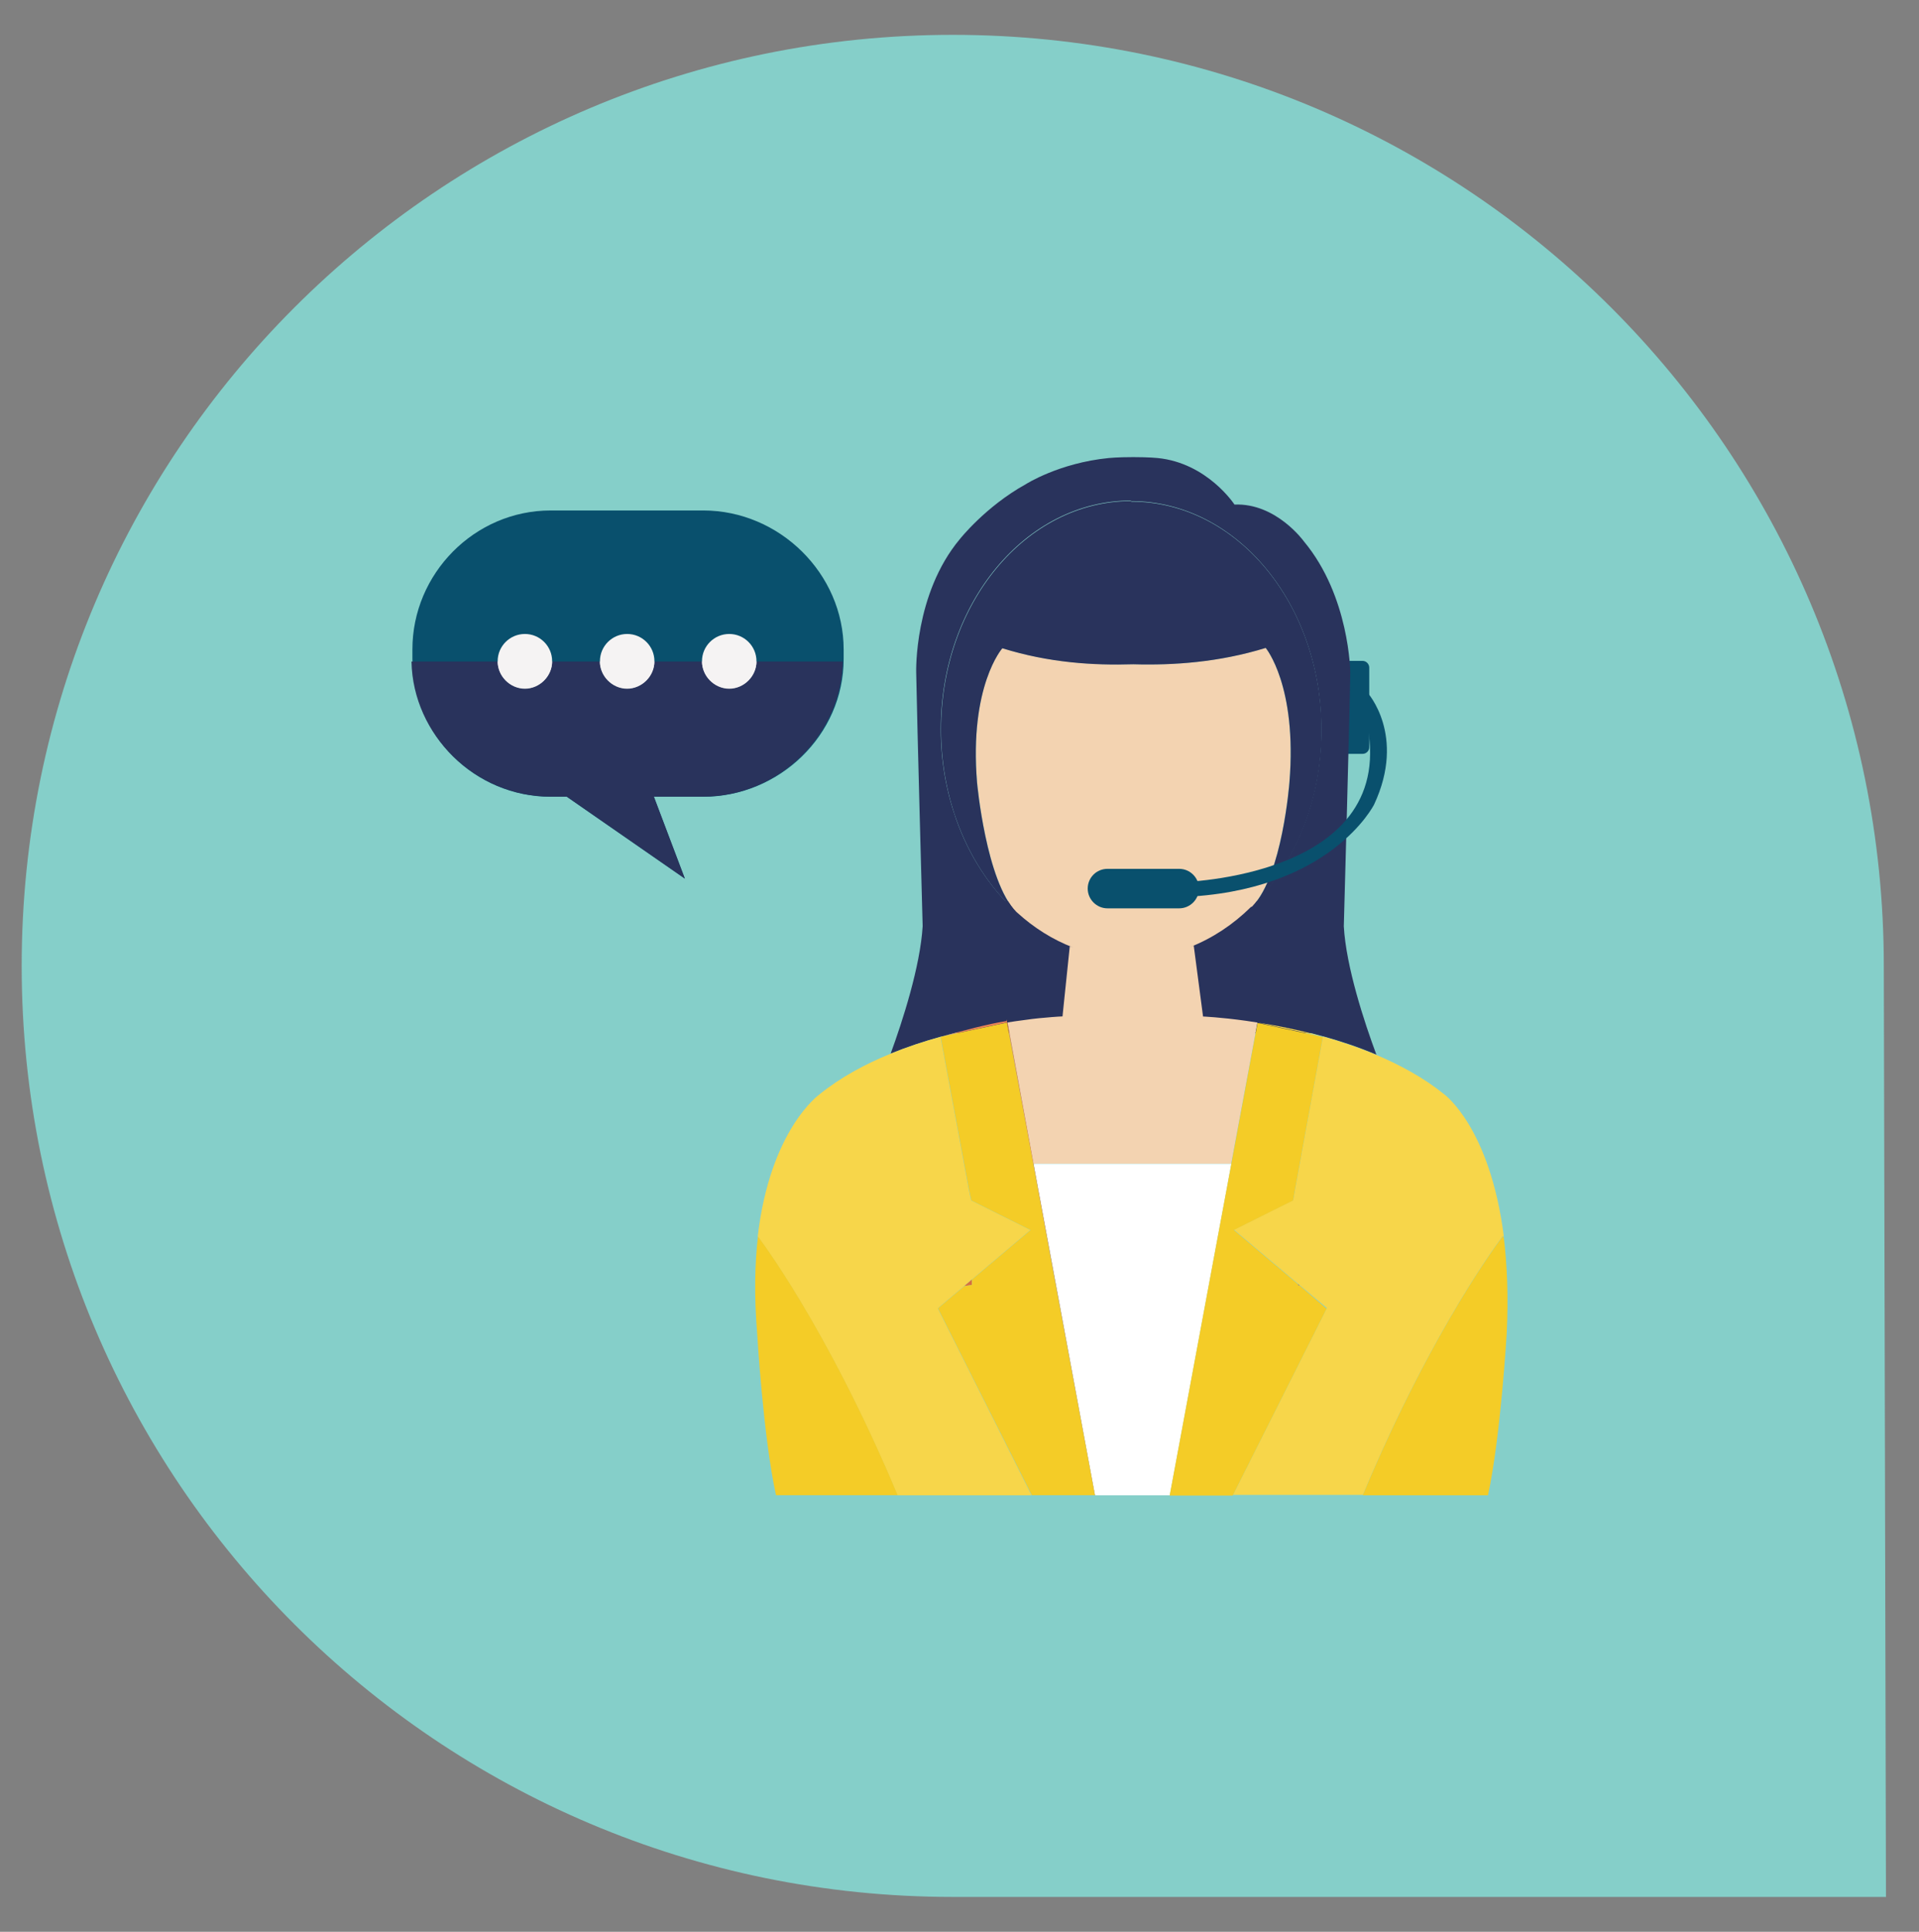<?xml version="1.0" encoding="UTF-8"?> <svg xmlns="http://www.w3.org/2000/svg" xmlns:xlink="http://www.w3.org/1999/xlink" version="1.1" id="Layer_1" x="0px" y="0px" viewBox="0 0 169.05 170.18" style="enable-background:new 0 0 169.05 170.18;" xml:space="preserve"><rect x="0" y="0" width="169.05" height="170.18" fill="#808080" stroke="none"/> <style type="text/css"> .st0{fill:#85CFC9;} .st1{fill:#29335C;} .st2{fill:#09506D;} .st3{fill:#CBD0D2;} .st4{fill:#F3D3B1;} .st5{fill:#30383E;} .st6{fill:#FFFFFF;} .st7{fill:#EA8356;} .st8{fill:#F7D64A;} .st9{fill:#D67040;} .st10{fill:#F4CC27;} .st11{fill:#F5F3F3;} </style> <path class="st0" d="M166.14,167.11H83.93c-45.3,0-82.02-36.72-82.02-82.02S38.63,3.07,83.93,3.07s82.02,36.72,82.02,82.02 L166.14,167.11z"></path> <g> <rect x="84.29" y="79.4" class="st1" width="31.15" height="11.62"></rect> <path class="st2" d="M120.04,66.41h-2.51c-0.32,0-0.59-0.27-0.59-0.59v-7.01c0-0.32,0.27-0.59,0.59-0.59h2.5 c0.32,0,0.59,0.27,0.59,0.59v7.01C120.63,66.14,120.36,66.41,120.04,66.41z"></path> <path class="st2" d="M48.51,44.97h13.44c6.7,0,12.37,5.55,12.37,12.26v0.82c0,6.7-5.67,12.14-12.37,12.14H57.6l2.73,7.21 l-10.4-7.21h-1.42c-6.7,0-12.18-5.44-12.18-12.14v-0.82C36.32,50.53,41.81,44.97,48.51,44.97z"></path> <path class="st1" d="M74.24,58.28c-0.11,6.48-5.66,11.9-12.29,11.9H57.6l2.73,7.22l-10.4-7.22h-1.42c-6.63,0-12.14-5.43-12.26-11.9 H74.24z"></path> <path class="st3" d="M48.64,58.28c0,1.22-1.08,2.4-2.4,2.4c-1.33,0-2.4-1.17-2.4-2.4H48.64z"></path> <path class="st3" d="M57.64,58.28c0,1.22-1.07,2.4-2.4,2.4c-1.33,0-2.4-1.17-2.4-2.4H57.64z"></path> <path class="st3" d="M66.64,58.28c0,1.22-1.07,2.4-2.4,2.4c-1.33,0-2.4-1.17-2.4-2.4H66.64z"></path> <path class="st1" d="M118.38,81.6c0,0,0.5-17.95,0.57-22.36c0,0-0.05-6.71-4.09-11.55c0,0-2.43-3.39-6.11-3.24 c0,0-2.38-3.66-6.77-4.1c0,0-0.76-0.08-2.15-0.08c-1.39,0-2.15,0.08-2.15,0.08c-4.39,0.43-7.32,2.31-7.32,2.31 c-3.54,1.96-5.81,4.84-5.81,4.84c-4.04,4.84-3.84,11.73-3.84,11.73c0.08,4.41,0.57,22.36,0.57,22.36 c-0.21,3.54-1.77,8.36-2.82,11.23c1.46-0.6,2.96-1.09,4.4-1.49v-0.01l0,0h0.04l0.1-0.02c2.03-0.56,3.99-1.08,5.64-1.34l0.04-0.15 l0,0v0.16l0.02,0.12c0.54-0.08,1.05-0.16,1.53-0.22c0.47-0.06,0.9-0.11,1.29-0.16c1.29-0.13,2.07-0.17,2.07-0.17l0.09-0.88 l0.55-5.3c0,0,0.1,0.04,0.3,0.11c-1.8-0.7-3.46-1.74-4.94-3.08h-0.01l-0.06-0.06c-2.31-2.12-4.17-4.95-5.31-8.22 c-0.85-2.42-1.33-5.07-1.33-7.87c0-11.13,7.5-20.14,16.75-20.14v0.05h0.02c9.26,0,16.75,9.02,16.75,20.14 c0,6.25-2.37,11.82-6.08,15.51c-0.03,0.03-0.06,0.06-0.09,0.09l0,0c-1.57,1.54-3.37,2.74-5.33,3.52c0.19-0.07,0.29-0.11,0.29-0.11 l0.82,6.24c0,0,1.5,0.06,3.8,0.38c0.31,0.04,0.64,0.09,0.99,0.15l0,0l0,0h0.01c1.68,0.26,3.67,0.65,5.76,1.23h0.02 c1.54,0.43,3.11,0.95,4.66,1.61C120.2,90.09,118.58,85.18,118.38,81.6z"></path> <path class="st4" d="M110.33,79.83c2.63-2.73,3.25-10.9,3.25-10.9c0.71-8.52-2.09-11.86-2.09-11.86 c-4.13,1.28-8.12,1.55-11.66,1.44c-3.54,0.1-7.41-0.13-11.54-1.41c0,0-2.92,3.3-2.21,11.82c0,0,0.78,8.72,3.45,11.41l0.07,0.06 c1.47,1.34,3.13,2.39,4.94,3.08c-0.19-0.07-0.3-0.11-0.3-0.11l-0.55,5.3l-0.09,0.88c0,0-0.59,0.02-1.61,0.12 c-0.15,0.01-0.3,0.03-0.46,0.04c-0.38,0.04-0.82,0.09-1.29,0.16c-0.47,0.06-0.98,0.13-1.53,0.22l0,0h0.03l0,0l2.28,12.43h2.02 h14.51h0.91l2.31-12.43c-0.34-0.05-0.66-0.1-0.99-0.15c-2.29-0.32-3.8-0.38-3.8-0.38l-0.82-6.24c0,0-0.1,0.04-0.29,0.11 c1.96-0.78,3.77-1.98,5.33-3.52C110.27,79.89,110.3,79.86,110.33,79.83z"></path> <path class="st1" d="M88.3,57.11c4.13,1.28,8,1.52,11.54,1.41c3.54,0.1,7.53-0.17,11.66-1.44c0,0,2.79,3.33,2.09,11.86 c0,0-0.62,8.17-3.25,10.9c3.72-3.69,6.08-9.27,6.08-15.51c0-11.13-7.5-20.14-16.75-20.14h-0.02v-0.05 c-9.26,0-16.75,9.02-16.75,20.14c0,2.79,0.48,5.45,1.33,7.87c1.15,3.27,3,6.09,5.31,8.22c-2.68-2.71-3.47-11.43-3.47-11.43 C85.37,60.41,88.3,57.11,88.3,57.11z"></path> <polyline class="st5" points="110.24,79.92 110.23,79.93 110.24,79.92 "></polyline> <polygon class="st6" points="107.56,102.53 93.06,102.53 91.05,102.53 91.47,104.83 92.63,111.07 96.46,131.73 103.05,131.73 106.91,110.95 108.05,104.83 108.47,102.53 "></polygon> <path class="st7" d="M88.7,90.09L88.7,90.09l0.02-0.01l-0.02-0.12V89.8l0,0l-0.04,0.15c-1.65,0.26-3.6,0.79-5.64,1.34l5.64-1.2 L88.7,90.09z"></path> <polygon class="st7" points="88.7,90.09 88.72,90.09 88.73,90.08 88.73,90.08 88.7,90.08 "></polygon> <path class="st8" d="M85.61,121.24l-3-5.98l2.32-1.96l0.67-0.57l5.17-4.37l-5.17-2.58l-0.05-0.03l-0.2-0.92l-2.5-13.49 c-1.45,0.4-2.94,0.89-4.4,1.49c-2.24,0.91-4.42,2.09-6.26,3.58c0,0-4.35,3.07-5.44,12.53c0,0,6.03,7.81,12.31,22.79h6.54h5.27 L85.61,121.24z"></path> <path class="st8" d="M127.22,96.4c-1.76-1.43-3.84-2.56-5.98-3.47c-1.55-0.65-3.12-1.18-4.66-1.61h-0.02 c-2.09-0.58-4.08-0.98-5.76-1.23l5.74,1.23l0,0l-2.19,12.01l-0.27,1.48l-0.16,0.92l-5.22,2.6l5.65,4.77l0.16,0.13l2.38,2 l-2.52,5.02l-5.75,11.44h5.75h5.69c6.28-14.99,12.32-22.79,12.32-22.79s0.04,0.02,0.1,0.05C131.26,99.3,127.22,96.4,127.22,96.4z"></path> <polygon class="st9" points="82.93,91.32 83.02,91.3 82.9,91.32 82.86,91.32 82.86,91.33 82.86,91.34 82.91,91.33 "></polygon> <polygon class="st9" points="90.81,101.46 91.01,102.53 91.02,102.53 "></polygon> <polygon class="st9" points="91.05,102.53 88.76,90.09 88.76,90.08 88.73,90.08 90.81,101.46 91.02,102.53 "></polygon> <polygon class="st9" points="92.63,111.07 92.6,111.08 96.44,131.73 96.46,131.73 "></polygon> <polygon class="st9" points="91.47,104.83 91.44,104.83 91.02,102.53 91.01,102.53 91.44,104.86 91.43,104.86 92.6,111.08 92.63,111.07 "></polygon> <polygon class="st9" points="91.44,104.83 91.47,104.83 91.05,102.53 91.02,102.53 "></polygon> <path class="st9" d="M85.61,112.73l-0.67,0.57c0.23-0.04,0.46-0.08,0.67-0.11V112.73z"></path> <polygon class="st9" points="88.72,90.09 88.7,90.09 90.81,101.46 88.73,90.08 "></polygon> <path class="st10" d="M92.6,111.08l-1.15-6.22l0,0l-0.43-2.34l-0.2-1.07L88.7,90.09l-0.05,0.01l-5.64,1.2l-0.08,0.02l-0.02,0.01 l-0.04,0.01l2.5,13.49l0.2,0.92l0.05,0.03l5.17,2.58l-5.17,4.37v0.46c-0.22,0.04-0.45,0.08-0.67,0.11l-2.32,1.96l3,5.98l5.27,10.48 h5.55L92.6,111.08z"></path> <polygon class="st9" points="108.47,102.53 110.79,90.09 110.79,90.09 110.81,90.09 110.79,90.09 110.79,90.09 "></polygon> <rect x="104.98" y="110.78" class="st9" width="0" height="21.13"></rect> <polygon class="st9" points="106.91,110.95 106.91,110.95 108.05,104.83 108.47,102.53 108.47,102.53 108.05,104.83 "></polygon> <path class="st9" d="M114.5,113.26l-0.16-0.13v0.1C114.4,113.25,114.45,113.26,114.5,113.26z"></path> <path class="st10" d="M114.5,113.26c-0.05-0.01-0.1-0.02-0.16-0.03v-0.1l-5.65-4.77l5.22-2.6l0.16-0.92l0.27-1.48l2.19-12.01l0,0 l-5.74-1.23h-0.01l0,0l-2.31,12.43l-0.43,2.3l-1.14,6.12l-3.86,20.78h5.55l5.75-11.44l2.52-5.02L114.5,113.26z"></path> <path class="st10" d="M66.77,108.93c-0.28,2.41-0.34,5.23-0.07,8.52c0,0,0.53,9.11,1.66,14.27h10.72 C72.8,116.74,66.77,108.93,66.77,108.93z"></path> <path class="st10" d="M120.05,131.73h11.03c1.12-5.16,1.65-14.27,1.65-14.27c0.16-3.28,0.03-6.08-0.26-8.47 c-0.07-0.03-0.1-0.05-0.1-0.05S126.32,116.74,120.05,131.73z"></path> <path class="st2" d="M120.45,61c0,0,3.45,3.76,0.6,9.87c0,0-3.84,7.72-17.14,8.16v-1.31c0,0,19.7-0.35,16.42-14.4L120.45,61z"></path> <circle class="st11" cx="46.24" cy="58.25" r="2.4"></circle> <circle class="st11" cx="55.25" cy="58.25" r="2.4"></circle> <circle class="st11" cx="64.24" cy="58.25" r="2.4"></circle> <path class="st2" d="M103.88,80.02h-6.32c-0.95,0-1.74-0.78-1.74-1.74c0-0.97,0.78-1.74,1.74-1.74h6.32c0.95,0,1.74,0.78,1.74,1.74 C105.62,79.24,104.83,80.02,103.88,80.02z"></path> </g> </svg> 